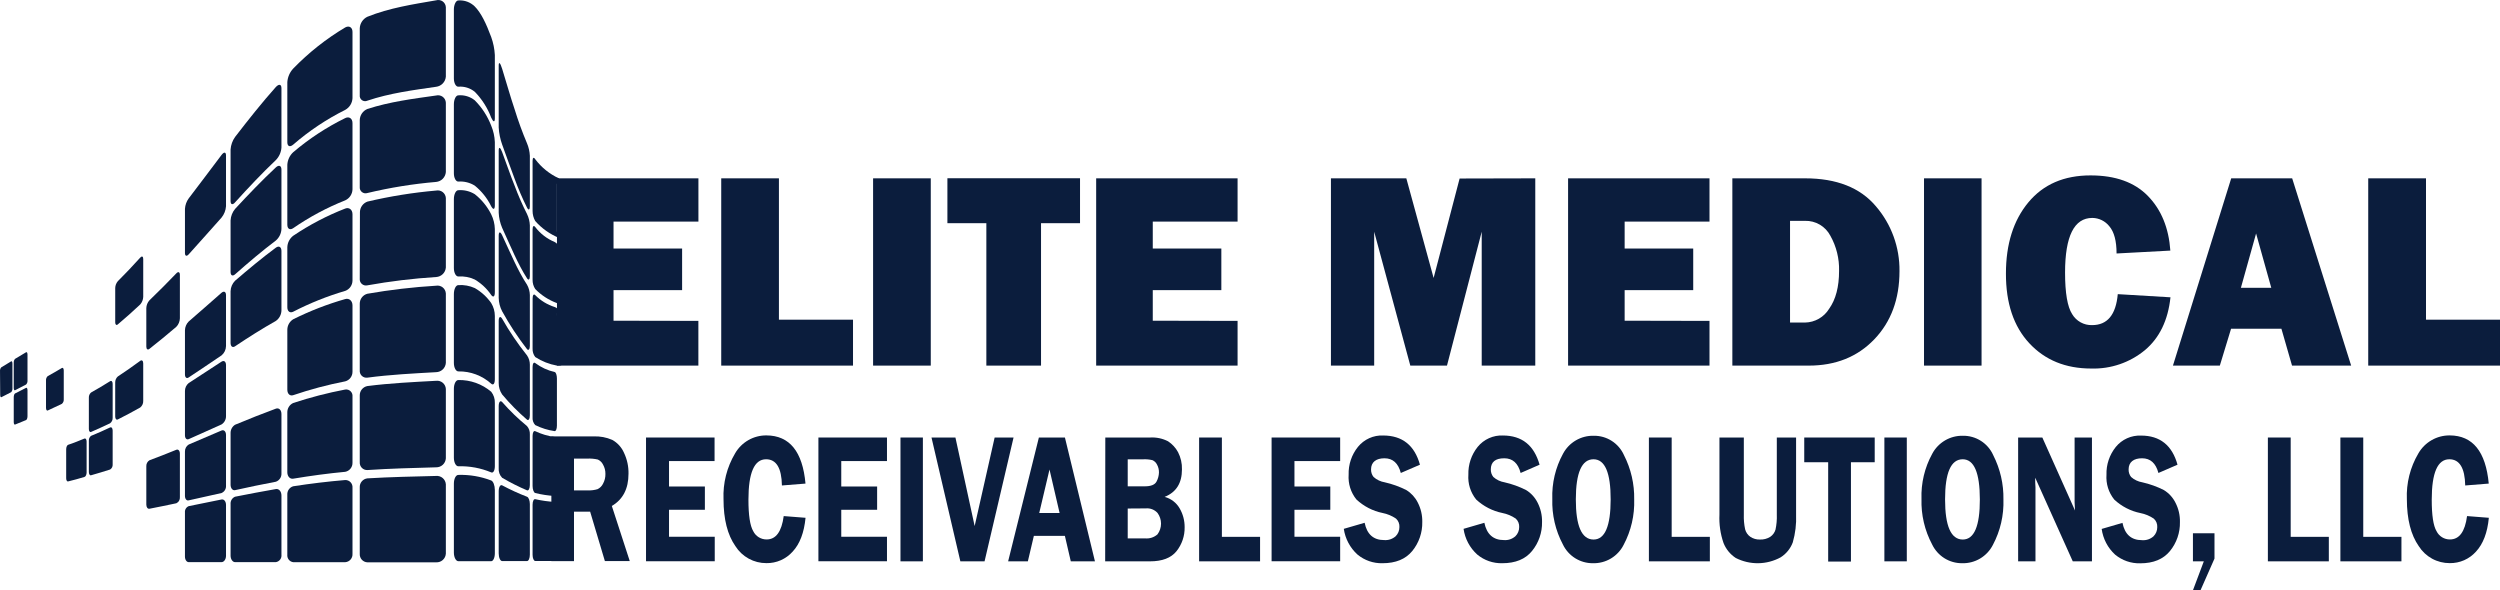 <svg width="288" height="68" viewBox="0 0 288 68" fill="none" xmlns="http://www.w3.org/2000/svg">
<path d="M21.306 64.122C21.306 64.474 21.497 64.759 21.74 64.759H25.52C25.799 64.759 26.036 64.433 26.036 64.029V58.168C26.036 57.764 25.809 57.485 25.52 57.541L21.74 58.308C21.6 58.365 21.483 58.466 21.404 58.596C21.326 58.725 21.292 58.877 21.306 59.028V64.122Z" fill="#0B1D3D"/>
<path d="M26.563 64.013C26.563 64.422 26.8 64.759 27.079 64.759H31.778C31.975 64.728 32.152 64.622 32.273 64.462C32.393 64.303 32.447 64.103 32.423 63.905V57.086C32.423 56.615 32.134 56.278 31.778 56.34C30.229 56.61 28.644 56.91 27.079 57.221C26.915 57.289 26.776 57.408 26.683 57.561C26.59 57.713 26.548 57.892 26.563 58.07V64.013Z" fill="#0B1D3D"/>
<path d="M33.099 63.899C33.078 64.103 33.136 64.308 33.262 64.47C33.389 64.631 33.573 64.737 33.776 64.764H39.776C40.011 64.747 40.231 64.637 40.386 64.459C40.542 64.281 40.621 64.048 40.607 63.811V56.185C40.617 56.071 40.602 55.956 40.564 55.848C40.526 55.739 40.466 55.64 40.388 55.557C40.31 55.473 40.215 55.407 40.109 55.363C40.004 55.319 39.89 55.297 39.776 55.3C37.772 55.469 35.772 55.709 33.776 56.019C33.57 56.08 33.392 56.209 33.269 56.385C33.146 56.561 33.086 56.773 33.099 56.988V63.899Z" fill="#0B1D3D"/>
<path d="M41.444 63.817C41.438 63.938 41.456 64.059 41.497 64.172C41.539 64.287 41.602 64.391 41.683 64.481C41.765 64.57 41.863 64.642 41.973 64.694C42.082 64.745 42.201 64.774 42.321 64.78H50.242C50.522 64.795 50.798 64.699 51.008 64.512C51.218 64.324 51.345 64.061 51.362 63.78V55.797C51.354 55.659 51.318 55.524 51.257 55.4C51.196 55.276 51.11 55.166 51.006 55.076C50.901 54.986 50.78 54.917 50.649 54.875C50.518 54.832 50.379 54.817 50.242 54.829C47.603 54.896 44.96 54.948 42.321 55.108C42.071 55.137 41.841 55.26 41.678 55.452C41.515 55.644 41.431 55.892 41.444 56.144V63.817Z" fill="#0B1D3D"/>
<path d="M21.306 57.122C21.306 57.474 21.497 57.712 21.74 57.64L25.52 56.796C25.683 56.727 25.821 56.609 25.913 56.457C26.006 56.306 26.049 56.129 26.036 55.952V50.112C26.036 49.708 25.804 49.48 25.52 49.594C24.26 50.138 23 50.681 21.74 51.21C21.602 51.295 21.489 51.416 21.413 51.56C21.337 51.704 21.3 51.865 21.306 52.028V57.122Z" fill="#0B1D3D"/>
<path d="M26.563 55.838C26.563 56.247 26.8 56.527 27.079 56.465C28.628 56.118 30.213 55.792 31.778 55.496C31.977 55.427 32.147 55.294 32.264 55.118C32.38 54.943 32.436 54.734 32.423 54.523V47.699C32.423 47.228 32.134 46.949 31.778 47.078C30.229 47.648 28.644 48.279 27.079 48.931C26.916 49.034 26.783 49.177 26.692 49.347C26.602 49.517 26.557 49.707 26.563 49.9V55.838Z" fill="#0B1D3D"/>
<path d="M33.099 54.399C33.099 54.875 33.399 55.206 33.776 55.144C35.769 54.813 37.772 54.539 39.776 54.352C40.013 54.305 40.227 54.175 40.379 53.986C40.531 53.797 40.612 53.56 40.607 53.317V45.68C40.619 45.569 40.606 45.456 40.568 45.351C40.53 45.246 40.468 45.15 40.388 45.072C40.308 44.995 40.211 44.936 40.105 44.901C39.999 44.867 39.886 44.857 39.776 44.872C37.744 45.259 35.74 45.778 33.776 46.426C33.569 46.521 33.395 46.674 33.275 46.868C33.155 47.061 33.094 47.285 33.099 47.513V54.399Z" fill="#0B1D3D"/>
<path d="M41.444 53.25C41.436 53.368 41.454 53.487 41.495 53.598C41.536 53.709 41.6 53.81 41.683 53.895C41.766 53.98 41.865 54.047 41.975 54.091C42.085 54.135 42.203 54.155 42.321 54.15C44.96 53.974 47.603 53.907 50.242 53.835C50.526 53.84 50.801 53.736 51.01 53.543C51.219 53.35 51.345 53.083 51.362 52.799V44.805C51.354 44.668 51.318 44.535 51.257 44.412C51.195 44.29 51.109 44.182 51.004 44.094C50.899 44.006 50.777 43.941 50.646 43.902C50.515 43.863 50.378 43.852 50.242 43.868C47.603 44.013 44.949 44.137 42.321 44.474C42.071 44.522 41.846 44.656 41.685 44.854C41.525 45.052 41.439 45.301 41.444 45.556V53.25Z" fill="#0B1D3D"/>
<path d="M21.307 50.143C21.307 50.495 21.498 50.692 21.74 50.588L25.52 48.895C25.681 48.793 25.814 48.651 25.904 48.482C25.995 48.313 26.04 48.124 26.036 47.932V42.061C26.036 41.657 25.809 41.481 25.52 41.663C24.26 42.486 23 43.314 21.74 44.127C21.605 44.237 21.495 44.376 21.42 44.533C21.345 44.691 21.306 44.864 21.307 45.038V50.143Z" fill="#0B1D3D"/>
<path d="M33.1 44.893C33.1 45.37 33.399 45.649 33.776 45.525C35.738 44.858 37.742 44.326 39.776 43.93C40.017 43.864 40.23 43.719 40.38 43.519C40.531 43.318 40.61 43.073 40.607 42.822V35.181C40.607 34.663 40.23 34.321 39.776 34.451C37.709 35.041 35.7 35.821 33.776 36.78C33.572 36.907 33.403 37.084 33.284 37.294C33.166 37.504 33.103 37.74 33.1 37.982V44.893Z" fill="#0B1D3D"/>
<path d="M41.444 42.672C41.434 42.788 41.45 42.905 41.492 43.014C41.533 43.122 41.599 43.22 41.683 43.3C41.767 43.38 41.868 43.44 41.979 43.476C42.089 43.511 42.206 43.522 42.321 43.506C44.95 43.154 47.603 43.024 50.242 42.874C50.527 42.867 50.8 42.754 51.007 42.557C51.214 42.36 51.341 42.093 51.362 41.808V33.814C51.356 33.678 51.32 33.545 51.258 33.424C51.197 33.303 51.11 33.196 51.004 33.111C50.898 33.026 50.776 32.964 50.644 32.93C50.513 32.896 50.376 32.89 50.242 32.913C47.587 33.075 44.942 33.384 42.321 33.84C42.069 33.906 41.846 34.054 41.688 34.261C41.529 34.468 41.443 34.723 41.444 34.984V42.672Z" fill="#0B1D3D"/>
<path d="M21.307 43.133C21.307 43.485 21.498 43.651 21.74 43.48C23.005 42.646 24.26 41.792 25.52 40.943C25.679 40.812 25.807 40.647 25.896 40.461C25.985 40.275 26.033 40.072 26.036 39.866V34.01C26.036 33.601 25.804 33.493 25.52 33.726C24.255 34.834 23.005 35.947 21.74 37.034C21.472 37.303 21.317 37.664 21.307 38.044V43.133Z" fill="#0B1D3D"/>
<path d="M26.562 39.504C26.562 39.913 26.8 40.089 27.079 39.892C28.628 38.856 30.177 37.873 31.777 36.972C31.974 36.835 32.134 36.653 32.246 36.441C32.359 36.23 32.419 35.995 32.423 35.755V28.916C32.423 28.445 32.134 28.274 31.777 28.533C30.187 29.713 28.633 31.002 27.079 32.343C26.762 32.664 26.578 33.093 26.562 33.544V39.504Z" fill="#0B1D3D"/>
<path d="M33.1 35.393C33.1 35.869 33.399 36.097 33.776 35.91C35.695 34.92 37.704 34.116 39.776 33.508C40.018 33.418 40.227 33.257 40.375 33.045C40.524 32.833 40.605 32.581 40.607 32.323V24.681C40.607 24.163 40.23 23.852 39.776 24.023C37.666 24.843 35.654 25.895 33.776 27.161C33.573 27.317 33.407 27.517 33.29 27.745C33.173 27.973 33.108 28.224 33.1 28.481V35.393Z" fill="#0B1D3D"/>
<path d="M41.444 32.1C41.432 32.214 41.449 32.329 41.49 32.435C41.532 32.541 41.599 32.636 41.685 32.712C41.771 32.787 41.873 32.841 41.984 32.869C42.095 32.897 42.21 32.897 42.321 32.871C44.941 32.4 47.586 32.08 50.242 31.913C50.53 31.898 50.802 31.778 51.008 31.576C51.215 31.374 51.34 31.104 51.362 30.816V22.817C51.355 22.683 51.319 22.551 51.256 22.433C51.193 22.314 51.106 22.21 50.999 22.128C50.893 22.046 50.77 21.987 50.64 21.957C50.509 21.927 50.373 21.925 50.242 21.952C47.582 22.185 44.942 22.609 42.342 23.221C42.089 23.308 41.87 23.471 41.713 23.688C41.556 23.904 41.469 24.164 41.464 24.432L41.444 32.1Z" fill="#0B1D3D"/>
<path d="M26.562 31.334C26.562 31.743 26.8 31.851 27.079 31.603C28.628 30.236 30.177 28.916 31.777 27.709C31.97 27.543 32.127 27.338 32.238 27.109C32.349 26.879 32.412 26.629 32.423 26.374V19.55C32.423 19.079 32.134 18.96 31.777 19.286C30.182 20.777 28.633 22.392 27.079 24.07C26.77 24.443 26.589 24.906 26.562 25.39V31.334Z" fill="#0B1D3D"/>
<path d="M33.1 25.887C33.1 26.363 33.399 26.54 33.776 26.286C35.649 24.992 37.661 23.915 39.776 23.076C40.017 22.964 40.223 22.788 40.37 22.565C40.517 22.343 40.599 22.084 40.607 21.818V14.176C40.607 13.658 40.23 13.384 39.776 13.601C37.621 14.658 35.605 15.98 33.776 17.536C33.374 17.91 33.132 18.426 33.1 18.975V25.887Z" fill="#0B1D3D"/>
<path d="M41.444 21.528C41.432 21.64 41.448 21.753 41.491 21.856C41.534 21.96 41.603 22.051 41.69 22.122C41.777 22.192 41.881 22.24 41.991 22.26C42.101 22.28 42.215 22.272 42.321 22.237C44.926 21.613 47.574 21.186 50.242 20.958C50.533 20.931 50.804 20.802 51.009 20.594C51.214 20.385 51.339 20.111 51.362 19.819V11.831C51.356 11.697 51.32 11.567 51.257 11.449C51.194 11.331 51.105 11.229 50.998 11.15C50.891 11.07 50.767 11.016 50.637 10.991C50.506 10.965 50.371 10.969 50.242 11.002C47.603 11.375 44.893 11.717 42.321 12.555C42.068 12.66 41.85 12.836 41.695 13.062C41.539 13.288 41.452 13.554 41.444 13.829V21.528Z" fill="#0B1D3D"/>
<path d="M21.307 29.144C21.307 29.496 21.498 29.568 21.74 29.299C23.005 27.901 24.255 26.483 25.52 25.069C25.823 24.697 26.003 24.239 26.036 23.759V17.904C26.036 17.5 25.804 17.474 25.52 17.852C24.255 19.524 23.005 21.201 21.74 22.853C21.485 23.204 21.335 23.621 21.307 24.054V29.144Z" fill="#0B1D3D"/>
<path d="M26.562 23.164C26.562 23.573 26.8 23.64 27.079 23.314C28.628 21.605 30.177 19.959 31.777 18.442C32.16 18.051 32.389 17.534 32.423 16.987V10.163C32.423 9.692 32.134 9.646 31.777 10.024C30.177 11.82 28.633 13.762 27.079 15.781C26.778 16.204 26.599 16.702 26.562 17.22V23.164Z" fill="#0B1D3D"/>
<path d="M33.1 16.381C33.1 16.863 33.399 16.982 33.776 16.661C35.601 15.079 37.617 13.732 39.776 12.654C40.017 12.52 40.22 12.326 40.365 12.092C40.511 11.857 40.594 11.589 40.607 11.313V3.676C40.607 3.158 40.225 2.915 39.776 3.158C37.576 4.467 35.559 6.062 33.776 7.901C33.381 8.326 33.142 8.874 33.1 9.454V16.381Z" fill="#0B1D3D"/>
<path d="M41.444 10.956C41.429 11.066 41.445 11.178 41.489 11.28C41.533 11.383 41.603 11.471 41.693 11.537C41.783 11.603 41.888 11.643 41.999 11.653C42.109 11.664 42.221 11.645 42.321 11.598C44.903 10.728 47.603 10.381 50.242 9.998C50.535 9.962 50.806 9.826 51.01 9.612C51.214 9.399 51.339 9.122 51.362 8.828V0.834C51.356 0.701 51.32 0.572 51.256 0.455C51.193 0.339 51.104 0.238 50.996 0.161C50.888 0.085 50.764 0.033 50.633 0.012C50.503 -0.01 50.369 -0.002 50.242 0.036C47.603 0.492 44.872 0.906 42.321 1.931C42.068 2.053 41.852 2.242 41.698 2.477C41.543 2.712 41.455 2.985 41.444 3.267V10.956Z" fill="#0B1D3D"/>
<path d="M16.856 58.127C16.856 58.432 17.016 58.644 17.212 58.608C18.245 58.411 19.277 58.194 20.31 57.977C20.444 57.915 20.556 57.813 20.63 57.685C20.704 57.557 20.736 57.409 20.723 57.262V52.271C20.723 51.924 20.537 51.722 20.31 51.815C19.277 52.235 18.245 52.644 17.212 53.027C17.096 53.099 17.002 53.201 16.94 53.322C16.877 53.443 16.848 53.579 16.856 53.715V58.127Z" fill="#0B1D3D"/>
<path d="M7.624 55.098C7.624 55.326 7.722 55.492 7.846 55.46C8.475 55.305 9.1 55.139 9.73 54.943C9.87 54.906 9.978 54.673 9.978 54.425V50.868C9.978 50.625 9.87 50.469 9.73 50.521C9.105 50.775 8.475 51.039 7.846 51.241C7.722 51.287 7.624 51.51 7.624 51.759V55.098Z" fill="#0B1D3D"/>
<path d="M10.236 54.373C10.236 54.622 10.35 54.793 10.489 54.751C11.222 54.544 11.956 54.321 12.684 54.088C12.782 54.028 12.861 53.941 12.913 53.838C12.965 53.734 12.987 53.619 12.978 53.503V49.594C12.978 49.325 12.844 49.17 12.684 49.242C11.957 49.588 11.226 49.91 10.489 50.211C10.404 50.275 10.336 50.36 10.292 50.458C10.247 50.556 10.228 50.663 10.236 50.77V54.373Z" fill="#0B1D3D"/>
<path d="M10.236 49.418C10.236 49.667 10.35 49.817 10.489 49.76C11.223 49.444 11.956 49.108 12.684 48.761C12.78 48.687 12.857 48.591 12.908 48.481C12.96 48.371 12.983 48.25 12.978 48.129V44.22C12.978 43.951 12.844 43.816 12.684 43.915C11.956 44.37 11.228 44.805 10.489 45.219C10.405 45.292 10.338 45.383 10.294 45.485C10.251 45.587 10.231 45.698 10.236 45.81V49.418Z" fill="#0B1D3D"/>
<path d="M13.272 47.979C13.272 48.254 13.406 48.404 13.572 48.321C14.439 47.886 15.3 47.427 16.153 46.944C16.264 46.854 16.353 46.741 16.413 46.611C16.473 46.482 16.503 46.341 16.499 46.198V41.859C16.499 41.559 16.339 41.43 16.153 41.569C15.296 42.201 14.439 42.802 13.572 43.371C13.475 43.457 13.398 43.564 13.346 43.682C13.295 43.801 13.269 43.93 13.272 44.06V47.979Z" fill="#0B1D3D"/>
<path d="M16.855 39.923C16.855 40.228 17.015 40.347 17.212 40.192C18.244 39.381 19.277 38.534 20.31 37.65C20.566 37.386 20.713 37.035 20.723 36.666V31.675C20.723 31.328 20.537 31.251 20.31 31.494C19.277 32.571 18.244 33.606 17.212 34.6C16.992 34.846 16.866 35.161 16.855 35.491V39.923Z" fill="#0B1D3D"/>
<path d="M13.273 37.133C13.273 37.402 13.407 37.51 13.572 37.371C14.444 36.641 15.302 35.874 16.154 35.072C16.366 34.829 16.489 34.52 16.5 34.197V29.832C16.5 29.532 16.345 29.465 16.154 29.677C15.3 30.626 14.439 31.532 13.572 32.395C13.385 32.617 13.279 32.897 13.273 33.187V37.133Z" fill="#0B1D3D"/>
<path d="M1.583 48.616C1.583 48.813 1.65 48.947 1.732 48.911L3.002 48.393C3.095 48.357 3.168 48.155 3.168 47.953V44.966C3.168 44.759 3.095 44.629 3.002 44.681L1.732 45.328C1.65 45.37 1.583 45.566 1.583 45.763V48.616Z" fill="#0B1D3D"/>
<path d="M5.3 46.985C5.3 47.203 5.388 47.337 5.496 47.291C6.013 47.042 6.586 46.773 7.128 46.524C7.202 46.461 7.26 46.381 7.298 46.291C7.336 46.201 7.352 46.104 7.345 46.007V42.678C7.345 42.45 7.247 42.32 7.128 42.393C6.611 42.714 6.038 43.024 5.496 43.33C5.426 43.395 5.372 43.476 5.338 43.566C5.304 43.656 5.291 43.752 5.3 43.848V46.985Z" fill="#0B1D3D"/>
<path d="M0.023 45.483C0.023 45.675 0.08 45.799 0.157 45.758L1.288 45.178C1.341 45.119 1.381 45.05 1.405 44.976C1.43 44.901 1.44 44.822 1.433 44.743V41.89C1.433 41.694 1.365 41.575 1.288 41.626L0.137 42.325C0.087 42.384 0.05 42.451 0.027 42.524C0.004 42.597 -0.005 42.674 0.002 42.75L0.023 45.483Z" fill="#0B1D3D"/>
<path d="M1.582 44.676C1.582 44.873 1.65 45.002 1.732 44.956L3.002 44.298C3.061 44.237 3.106 44.165 3.135 44.086C3.163 44.006 3.174 43.921 3.168 43.837V40.85C3.168 40.643 3.095 40.524 3.002 40.581L1.732 41.342C1.678 41.403 1.638 41.474 1.612 41.552C1.586 41.629 1.576 41.711 1.582 41.792V44.676Z" fill="#0B1D3D"/>
<path d="M52.287 63.656C52.287 64.205 52.524 64.65 52.803 64.65H56.588C56.82 64.65 57.006 64.241 57.006 63.739V56.439C57.006 55.921 56.82 55.445 56.588 55.352C55.381 54.889 54.094 54.671 52.803 54.709C52.509 54.709 52.287 55.165 52.287 55.714V63.656Z" fill="#0B1D3D"/>
<path d="M57.45 63.744C57.45 64.236 57.631 64.635 57.848 64.635H60.714C60.894 64.635 61.039 64.309 61.039 63.905V58.065C61.039 57.661 60.894 57.288 60.714 57.226C59.732 56.847 58.775 56.407 57.848 55.911C57.631 55.802 57.45 56.118 57.45 56.61V63.744Z" fill="#0B1D3D"/>
<path d="M61.353 63.91C61.353 64.303 61.493 64.624 61.658 64.624H63.904C64.044 64.624 64.157 64.319 64.157 63.946V58.515C64.157 58.142 64.044 57.832 63.904 57.821C63.148 57.778 62.397 57.672 61.658 57.505C61.488 57.464 61.353 57.749 61.353 58.148V63.91Z" fill="#0B1D3D"/>
<path d="M52.287 52.732C52.287 53.281 52.524 53.721 52.803 53.715C54.1 53.677 55.391 53.917 56.588 54.42C56.82 54.523 57.006 54.207 57.006 53.705V46.421C57.025 45.955 56.876 45.497 56.588 45.131C55.532 44.234 54.187 43.753 52.803 43.78C52.509 43.78 52.287 44.241 52.287 44.79V52.732Z" fill="#0B1D3D"/>
<path d="M57.45 53.933C57.433 54.136 57.46 54.339 57.529 54.53C57.597 54.721 57.706 54.896 57.848 55.041C58.771 55.584 59.728 56.066 60.713 56.486C60.894 56.553 61.039 56.278 61.039 55.875V50.04C61.058 49.692 60.941 49.35 60.713 49.087C59.684 48.242 58.726 47.314 57.848 46.312C57.631 46.089 57.45 46.312 57.45 46.799V53.933Z" fill="#0B1D3D"/>
<path d="M61.353 55.988C61.353 56.382 61.488 56.749 61.658 56.796C62.395 56.979 63.147 57.093 63.904 57.138C64.044 57.138 64.157 56.858 64.157 56.48V51.059C64.157 50.681 64.044 50.361 63.904 50.34C63.126 50.235 62.368 50.01 61.658 49.672C61.488 49.589 61.353 49.827 61.353 50.226V55.988Z" fill="#0B1D3D"/>
<path d="M52.287 41.807C52.287 42.356 52.524 42.791 52.803 42.786C54.198 42.76 55.551 43.267 56.588 44.205C56.825 44.417 57.006 44.205 57.006 43.687V36.397C57.005 35.874 56.86 35.362 56.588 34.916C56.093 34.207 55.447 33.617 54.698 33.187C54.104 32.919 53.453 32.801 52.803 32.845C52.509 32.845 52.287 33.317 52.287 33.881V41.807Z" fill="#0B1D3D"/>
<path d="M57.45 44.122C57.444 44.592 57.583 45.053 57.848 45.442C58.722 46.487 59.681 47.458 60.713 48.346C60.894 48.481 61.039 48.253 61.039 47.829V42.014C61.043 41.632 60.929 41.258 60.713 40.943C59.649 39.612 58.691 38.2 57.848 36.718C57.631 36.371 57.45 36.495 57.45 36.987V44.122Z" fill="#0B1D3D"/>
<path d="M61.353 48.072C61.339 48.235 61.358 48.398 61.41 48.553C61.463 48.707 61.547 48.849 61.658 48.968C62.365 49.319 63.123 49.555 63.904 49.667C64.044 49.667 64.157 49.403 64.157 49.03V43.599C64.157 43.226 64.044 42.895 63.904 42.859C63.092 42.675 62.326 42.322 61.658 41.823C61.488 41.689 61.353 41.885 61.353 42.284V48.072Z" fill="#0B1D3D"/>
<path d="M52.287 30.883C52.287 31.432 52.524 31.862 52.803 31.851C53.454 31.805 54.106 31.927 54.698 32.203C55.451 32.651 56.096 33.259 56.588 33.984C56.825 34.305 57.006 34.171 57.006 33.669V26.379C56.99 25.794 56.847 25.22 56.588 24.696C56.135 23.792 55.49 22.998 54.698 22.372C54.13 22.022 53.467 21.861 52.803 21.911C52.509 21.911 52.287 22.392 52.287 22.946V30.883Z" fill="#0B1D3D"/>
<path d="M57.45 34.311C57.46 34.853 57.596 35.385 57.848 35.864C58.688 37.39 59.647 38.847 60.714 40.223C60.889 40.425 61.039 40.223 61.039 39.851V33.99C61.03 33.572 60.919 33.163 60.714 32.799C59.65 31.194 58.819 29.175 57.848 27.104C57.631 26.643 57.45 26.669 57.45 27.161V34.311Z" fill="#0B1D3D"/>
<path d="M61.353 40.146C61.335 40.499 61.443 40.848 61.658 41.129C62.419 41.623 63.27 41.959 64.162 42.118C65.154 42.118 64.415 41.978 64.415 41.6C64.415 39.794 64.162 37.94 64.162 36.133C64.162 35.76 64.452 35.574 63.909 35.372C63.061 35.107 62.29 34.638 61.663 34.005C61.493 33.824 61.359 33.979 61.359 34.378L61.353 40.146Z" fill="#0B1D3D"/>
<path d="M52.287 19.959C52.287 20.508 52.524 20.932 52.803 20.917C53.468 20.868 54.132 21.033 54.698 21.388C55.493 22.035 56.138 22.848 56.588 23.77C56.825 24.194 57.006 24.153 57.006 23.645V16.361C56.979 15.714 56.837 15.078 56.588 14.481C56.167 13.387 55.524 12.392 54.698 11.561C54.164 11.132 53.485 10.924 52.803 10.982C52.509 10.982 52.287 11.468 52.287 12.017V19.959Z" fill="#0B1D3D"/>
<path d="M57.45 24.499C57.477 25.102 57.611 25.695 57.848 26.249C58.819 28.362 59.65 30.417 60.714 32.064C60.889 32.333 61.039 32.209 61.039 31.805V25.97C61.023 25.515 60.912 25.069 60.714 24.66C60.176 23.599 59.698 22.508 59.283 21.393C58.767 20.125 58.333 18.804 57.848 17.526C57.631 16.94 57.45 16.873 57.45 17.365V24.499Z" fill="#0B1D3D"/>
<path d="M61.353 32.224C61.345 32.604 61.451 32.977 61.658 33.296C62.357 34.011 63.205 34.563 64.142 34.911C64.286 34.963 64.658 34.533 64.658 34.16C64.658 32.348 64.446 30.474 64.446 28.667C64.426 28.502 64.366 28.344 64.271 28.207C64.177 28.07 64.051 27.958 63.904 27.88C63.017 27.514 62.243 26.919 61.658 26.156C61.488 25.928 61.353 26.047 61.353 26.441V32.224Z" fill="#0B1D3D"/>
<path d="M52.287 9.034C52.287 9.583 52.524 10.002 52.803 9.987C53.487 9.931 54.166 10.143 54.698 10.577C55.527 11.427 56.171 12.441 56.588 13.554C56.825 14.072 57.006 14.129 57.006 13.627V6.342C56.969 5.635 56.828 4.937 56.588 4.271C56.009 2.718 55.441 1.511 54.698 0.75C54.45 0.505 54.153 0.315 53.826 0.194C53.499 0.074 53.15 0.025 52.803 0.051C52.509 0.051 52.287 0.569 52.287 1.087V9.034Z" fill="#0B1D3D"/>
<path d="M57.45 14.688C57.488 15.358 57.622 16.019 57.848 16.651C58.333 17.971 58.793 19.302 59.283 20.591C59.697 21.727 60.174 22.838 60.714 23.92C60.889 24.256 61.039 24.184 61.039 23.78V17.945C61.015 17.453 60.905 16.97 60.714 16.516C60.171 15.231 59.693 13.92 59.283 12.586C58.767 11.059 58.333 9.48 57.848 7.927C57.631 7.223 57.45 7.062 57.45 7.554V14.688Z" fill="#0B1D3D"/>
<path d="M61.353 24.303C61.353 24.709 61.458 25.109 61.658 25.462C62.415 26.318 63.358 26.986 64.415 27.414C64.555 27.477 64.157 27.021 64.157 26.648V21.222C64.157 20.844 64.524 20.616 64.384 20.544C63.308 20.047 62.372 19.291 61.658 18.343C61.483 18.069 61.353 18.147 61.353 18.54V24.303Z" fill="#0B1D3D"/>
<path d="M80.453 36.967V42.118H64.163V20.544H80.458V25.525H70.679V28.631H78.579V33.42H70.679V36.946L80.453 36.967Z" fill="#0B1D3D"/>
<path d="M98.267 36.827V42.118H83.086V20.544H89.732V36.827H98.267Z" fill="#0B1D3D"/>
<path d="M107.225 20.544V42.118H100.58V20.544H107.225Z" fill="#0B1D3D"/>
<path d="M119.927 25.711V42.118H113.628V25.711H109.141V20.534H124.419V25.711H119.927Z" fill="#0B1D3D"/>
<path d="M142.569 36.967V42.118H126.278V20.544H142.569V25.525H132.799V28.631H140.699V33.42H132.799V36.946L142.569 36.967Z" fill="#0B1D3D"/>
<path d="M176.864 20.544V42.118H170.693V26.695L166.692 42.118H162.468L158.306 26.695V42.118H153.324V20.544H162.009L165.153 32.022L168.148 20.565L176.864 20.544Z" fill="#0B1D3D"/>
<path d="M196.934 36.967V42.118H180.643V20.544H196.934V25.525H187.159V28.631H195.059V33.42H187.159V36.946L196.934 36.967Z" fill="#0B1D3D"/>
<path d="M199.567 42.118V20.544H207.942C211.577 20.544 214.3 21.619 216.11 23.77C217.89 25.842 218.854 28.495 218.821 31.23C218.821 34.454 217.852 37.075 215.914 39.095C213.976 41.114 211.456 42.122 208.355 42.118H199.567ZM206.212 37.158H207.942C208.502 37.148 209.051 36.995 209.538 36.716C210.024 36.436 210.433 36.038 210.725 35.558C211.479 34.497 211.861 33.047 211.861 31.215C211.899 29.793 211.551 28.388 210.854 27.15C210.576 26.622 210.156 26.181 209.641 25.879C209.127 25.577 208.538 25.426 207.942 25.442H206.212V37.158Z" fill="#0B1D3D"/>
<path d="M228.275 20.544V42.118H221.646V20.544H228.275Z" fill="#0B1D3D"/>
<path d="M243.967 33.886L250.039 34.249C249.757 36.892 248.777 38.92 247.101 40.332C245.361 41.77 243.159 42.524 240.905 42.455C237.962 42.455 235.587 41.485 233.78 39.545C231.972 37.605 231.074 34.925 231.084 31.505C231.084 28.119 231.945 25.388 233.666 23.314C235.387 21.24 237.776 20.204 240.833 20.207C243.7 20.207 245.903 20.998 247.442 22.579C248.981 24.16 249.841 26.256 250.024 28.869L243.828 29.201C243.828 27.756 243.549 26.715 242.996 26.068C242.762 25.771 242.464 25.53 242.124 25.363C241.785 25.196 241.412 25.108 241.034 25.105C238.945 25.105 237.898 27.202 237.895 31.396C237.895 33.746 238.168 35.346 238.711 36.185C238.945 36.582 239.282 36.909 239.685 37.132C240.088 37.355 240.543 37.466 241.003 37.453C242.766 37.457 243.754 36.268 243.967 33.886Z" fill="#0B1D3D"/>
<path d="M264.042 42.118L262.818 37.867H257.02L255.724 42.118H250.323L257.035 20.544H264.058L270.853 42.118H264.042ZM258.151 33.156H261.651L259.901 26.897L258.151 33.156Z" fill="#0B1D3D"/>
<path d="M288 36.827V42.118H272.82V20.544H279.475V36.827H288Z" fill="#0B1D3D"/>
<path d="M66.125 58.945V64.64H63.517V50.273H68.376C69.117 50.241 69.855 50.38 70.534 50.676C71.136 51.011 71.612 51.535 71.887 52.168C72.244 52.919 72.421 53.743 72.403 54.575C72.403 56.301 71.763 57.538 70.483 58.287L72.548 64.635H69.682L67.983 58.94L66.125 58.945ZM66.125 52.83V56.491H67.715C68.095 56.51 68.476 56.462 68.841 56.351C69.116 56.218 69.338 55.996 69.471 55.719C69.659 55.376 69.754 54.988 69.744 54.596C69.751 54.22 69.657 53.85 69.471 53.524C69.345 53.265 69.133 53.058 68.871 52.939C68.474 52.847 68.066 52.811 67.658 52.83H66.125Z" fill="#0B1D3D"/>
<path d="M82.317 53.115H77.071V56.045H81.202V58.727H77.071V61.834H82.338V64.656H74.422V50.402H82.317V53.115Z" fill="#0B1D3D"/>
<path d="M92.793 55.709L90.077 55.926C90.041 53.917 89.432 52.908 88.25 52.908C86.897 52.908 86.22 54.461 86.22 57.568C86.22 59.359 86.404 60.567 86.773 61.192C86.915 61.481 87.136 61.724 87.41 61.892C87.684 62.061 88 62.148 88.322 62.144C89.389 62.144 90.043 61.247 90.284 59.452L92.799 59.649C92.633 61.357 92.143 62.652 91.317 63.542C90.937 63.968 90.47 64.308 89.948 64.538C89.426 64.767 88.861 64.882 88.291 64.873C87.58 64.877 86.88 64.7 86.256 64.359C85.632 64.017 85.104 63.523 84.723 62.921C83.807 61.616 83.35 59.815 83.35 57.516C83.271 55.661 83.734 53.824 84.682 52.23C85.047 51.594 85.575 51.068 86.21 50.704C86.845 50.34 87.565 50.152 88.296 50.159C90.96 50.172 92.46 52.023 92.793 55.709Z" fill="#0B1D3D"/>
<path d="M102.18 53.115H96.914V56.045H101.045V58.727H96.914V61.834H102.18V64.656H94.281V50.402H102.18V53.115Z" fill="#0B1D3D"/>
<path d="M106.316 50.402V64.666H103.735V50.402H106.316Z" fill="#0B1D3D"/>
<path d="M116.762 50.402L113.421 64.666H110.633L107.308 50.402H110.065L112.28 60.602L114.583 50.402H116.762Z" fill="#0B1D3D"/>
<path d="M122.679 50.402L126.138 64.666H123.355L122.674 61.73H119.101L118.409 64.666H116.137L119.679 50.402H122.679ZM119.72 59.095H122.065L120.903 54.088L119.72 59.095Z" fill="#0B1D3D"/>
<path d="M127.331 50.402H132.495C133.209 50.359 133.923 50.51 134.56 50.837C135.042 51.152 135.437 51.583 135.711 52.09C136.027 52.704 136.182 53.388 136.161 54.078C136.161 55.657 135.5 56.708 134.167 57.242C134.529 57.337 134.868 57.503 135.165 57.731C135.461 57.958 135.71 58.242 135.897 58.567C136.278 59.224 136.476 59.971 136.47 60.731C136.49 61.736 136.158 62.717 135.531 63.501C134.904 64.278 133.887 64.666 132.479 64.666H127.316L127.331 50.402ZM129.913 52.918V56.025H131.875C132.593 56.025 133.047 55.838 133.233 55.476C133.405 55.157 133.5 54.803 133.512 54.441C133.52 54.113 133.44 53.789 133.279 53.503C133.169 53.285 132.987 53.111 132.763 53.011C132.408 52.926 132.043 52.893 131.679 52.913L129.913 52.918ZM129.913 58.582V62.02H131.901C132.16 62.047 132.421 62.02 132.669 61.941C132.917 61.861 133.146 61.731 133.341 61.559C133.607 61.202 133.751 60.768 133.751 60.322C133.751 59.876 133.607 59.442 133.341 59.085C133.172 58.901 132.963 58.758 132.73 58.668C132.498 58.578 132.247 58.544 131.999 58.567L129.913 58.582Z" fill="#0B1D3D"/>
<path d="M140.761 61.844H145.16V64.666H138.138V50.402H140.761V61.844Z" fill="#0B1D3D"/>
<path d="M154.387 53.115H149.121V56.045H153.251V58.727H149.121V61.834H154.387V64.656H146.487V50.402H154.387V53.115Z" fill="#0B1D3D"/>
<path d="M163.578 53.534L161.373 54.487C161.079 53.358 160.449 52.794 159.494 52.794C158.539 52.794 157.945 53.224 157.945 54.078C157.937 54.393 158.039 54.701 158.234 54.948C158.601 55.273 159.052 55.486 159.535 55.564C160.393 55.758 161.224 56.057 162.009 56.454C162.576 56.802 163.034 57.302 163.33 57.899C163.685 58.588 163.862 59.355 163.847 60.13C163.872 61.347 163.464 62.533 162.695 63.475C161.924 64.414 160.785 64.883 159.277 64.883C158.223 64.913 157.194 64.558 156.381 63.884C155.527 63.111 154.97 62.064 154.806 60.922L157.207 60.224C157.475 61.552 158.224 62.217 159.453 62.217C159.692 62.236 159.933 62.207 160.161 62.132C160.389 62.056 160.599 61.935 160.78 61.777C160.919 61.638 161.029 61.472 161.104 61.29C161.178 61.108 161.215 60.912 161.213 60.715C161.225 60.534 161.195 60.352 161.127 60.184C161.059 60.016 160.955 59.865 160.821 59.742C160.353 59.424 159.827 59.204 159.272 59.095C158.145 58.866 157.103 58.328 156.262 57.542C155.612 56.738 155.29 55.716 155.363 54.684C155.327 53.521 155.708 52.384 156.437 51.479C156.787 51.049 157.231 50.706 157.736 50.479C158.241 50.251 158.791 50.145 159.344 50.169C161.547 50.176 162.959 51.298 163.578 53.534Z" fill="#0B1D3D"/>
<path d="M177.359 53.534L175.175 54.487C174.882 53.358 174.254 52.794 173.29 52.794C172.258 52.794 171.741 53.224 171.741 54.078C171.733 54.393 171.836 54.701 172.031 54.948C172.396 55.272 172.845 55.485 173.327 55.564C174.184 55.758 175.015 56.057 175.8 56.454C176.369 56.801 176.828 57.302 177.127 57.899C177.481 58.588 177.659 59.355 177.643 60.13C177.667 61.348 177.257 62.534 176.487 63.475C175.722 64.414 174.583 64.883 173.068 64.883C172.016 64.912 170.988 64.557 170.177 63.884C169.322 63.113 168.764 62.064 168.602 60.922L170.998 60.224C171.273 61.552 172.024 62.217 173.249 62.217C173.488 62.236 173.728 62.207 173.955 62.132C174.182 62.056 174.391 61.935 174.571 61.777C174.712 61.639 174.823 61.474 174.899 61.291C174.974 61.109 175.012 60.913 175.01 60.715C175.02 60.534 174.99 60.352 174.921 60.184C174.852 60.015 174.747 59.864 174.612 59.742C174.145 59.422 173.618 59.202 173.063 59.095C171.936 58.864 170.895 58.327 170.053 57.542C169.403 56.738 169.082 55.716 169.155 54.684C169.12 53.521 169.501 52.385 170.229 51.479C170.579 51.049 171.025 50.706 171.53 50.479C172.036 50.251 172.587 50.145 173.141 50.169C175.34 50.179 176.724 51.298 177.359 53.534Z" fill="#0B1D3D"/>
<path d="M183.504 64.883C182.782 64.889 182.073 64.689 181.46 64.306C180.847 63.923 180.356 63.372 180.044 62.719C179.189 61.111 178.769 59.306 178.826 57.485C178.762 55.667 179.188 53.866 180.06 52.271C180.4 51.632 180.91 51.1 181.533 50.735C182.157 50.369 182.869 50.184 183.591 50.2C184.327 50.188 185.051 50.393 185.671 50.79C186.292 51.187 186.782 51.758 187.082 52.432C187.888 54.01 188.292 55.764 188.259 57.537C188.318 59.35 187.901 61.148 187.051 62.75C186.723 63.407 186.215 63.956 185.587 64.334C184.958 64.712 184.236 64.902 183.504 64.883ZM183.576 52.908C182.22 52.908 181.54 54.447 181.536 57.526C181.533 60.605 182.213 62.148 183.576 62.155C184.887 62.155 185.545 60.615 185.548 57.537C185.552 54.458 184.894 52.915 183.576 52.908Z" fill="#0B1D3D"/>
<path d="M192.576 61.844H196.975V64.666H189.953V50.402H192.576V61.844Z" fill="#0B1D3D"/>
<path d="M206.909 50.402V59.281C206.955 60.363 206.826 61.446 206.527 62.486C206.261 63.2 205.767 63.806 205.123 64.21C204.332 64.64 203.449 64.871 202.549 64.883C201.65 64.894 200.761 64.687 199.959 64.278C199.323 63.863 198.83 63.26 198.55 62.553C198.187 61.503 198.027 60.392 198.08 59.281V50.402H200.889V59.281C200.87 59.85 200.92 60.418 201.038 60.974C201.129 61.325 201.341 61.632 201.637 61.839C201.964 62.058 202.35 62.168 202.742 62.155C203.16 62.174 203.575 62.066 203.93 61.844C204.224 61.647 204.44 61.352 204.539 61.011C204.66 60.443 204.711 59.862 204.689 59.281V50.402H206.909Z" fill="#0B1D3D"/>
<path d="M215.966 50.402V53.25H213.229V64.692H210.606V53.25H207.849V50.402H215.966Z" fill="#0B1D3D"/>
<path d="M219.663 50.402V64.666H217.081V50.402H219.663Z" fill="#0B1D3D"/>
<path d="M226.034 64.883C225.313 64.888 224.605 64.688 223.994 64.305C223.382 63.921 222.892 63.371 222.58 62.719C221.723 61.111 221.301 59.307 221.356 57.485C221.291 55.666 221.72 53.865 222.595 52.271C222.935 51.632 223.446 51.1 224.069 50.735C224.693 50.369 225.405 50.184 226.127 50.2C226.863 50.189 227.586 50.394 228.206 50.791C228.827 51.187 229.318 51.758 229.618 52.432C230.423 54.01 230.828 55.764 230.795 57.537C230.855 59.358 230.437 61.163 229.582 62.771C229.25 63.423 228.741 63.968 228.113 64.342C227.485 64.716 226.764 64.903 226.034 64.883ZM226.107 52.908C224.75 52.908 224.072 54.447 224.072 57.526C224.072 60.605 224.75 62.148 226.107 62.155C227.425 62.155 228.082 60.615 228.079 57.537C228.076 54.458 227.418 52.915 226.107 52.908Z" fill="#0B1D3D"/>
<path d="M240.993 50.402V64.666H238.783L234.456 55.031C234.456 55.272 234.456 55.433 234.456 55.512C234.456 55.755 234.487 55.957 234.487 56.128V64.666H232.489V50.402H235.277L239.041 58.81C239.01 58.396 238.994 58.075 238.994 57.863V50.402H240.993Z" fill="#0B1D3D"/>
<path d="M250.849 53.534L248.65 54.487C248.35 53.358 247.726 52.794 246.765 52.794C245.805 52.794 245.216 53.224 245.216 54.078C245.206 54.392 245.307 54.7 245.5 54.948C245.867 55.273 246.318 55.486 246.801 55.564C247.659 55.758 248.49 56.057 249.275 56.454C249.849 56.802 250.313 57.307 250.612 57.909C250.969 58.597 251.147 59.365 251.128 60.141C251.154 61.357 250.746 62.543 249.977 63.485C249.206 64.424 248.066 64.893 246.559 64.893C245.505 64.922 244.476 64.567 243.662 63.894C242.816 63.119 242.268 62.071 242.113 60.933L244.509 60.234C244.777 61.563 245.526 62.227 246.755 62.227C246.994 62.247 247.235 62.218 247.463 62.143C247.691 62.067 247.902 61.946 248.082 61.787C248.221 61.648 248.331 61.483 248.406 61.3C248.48 61.118 248.518 60.923 248.516 60.726C248.527 60.544 248.497 60.363 248.43 60.194C248.362 60.026 248.257 59.875 248.123 59.752C247.656 59.433 247.129 59.212 246.574 59.105C245.447 58.876 244.405 58.339 243.564 57.552C242.914 56.748 242.593 55.726 242.666 54.694C242.629 53.531 243.01 52.394 243.739 51.489C244.089 51.059 244.534 50.716 245.038 50.489C245.543 50.262 246.094 50.156 246.646 50.179C248.829 50.179 250.23 51.298 250.849 53.534Z" fill="#0B1D3D"/>
<path d="M255.109 61.435V64.35L253.498 68H252.626L253.88 64.666H252.626V61.435H255.109Z" fill="#0B1D3D"/>
<path d="M263.887 61.844H268.281V64.666H261.259V50.402H263.887V61.844Z" fill="#0B1D3D"/>
<path d="M272.247 61.844H276.646V64.666H269.613V50.402H272.247V61.844Z" fill="#0B1D3D"/>
<path d="M286.704 55.709L283.993 55.926C283.952 53.917 283.343 52.908 282.165 52.908C280.813 52.908 280.136 54.461 280.136 57.568C280.136 59.359 280.317 60.575 280.689 61.192C280.831 61.481 281.052 61.724 281.326 61.892C281.6 62.061 281.916 62.148 282.238 62.144C283.312 62.144 283.967 61.247 284.205 59.452L286.714 59.649C286.554 61.357 286.059 62.652 285.238 63.542C284.857 63.968 284.391 64.307 283.869 64.537C283.347 64.766 282.782 64.881 282.212 64.873C281.501 64.877 280.8 64.701 280.176 64.359C279.552 64.018 279.025 63.523 278.644 62.921C277.732 61.616 277.274 59.815 277.271 57.516C277.193 55.662 277.654 53.826 278.598 52.23C278.963 51.594 279.491 51.068 280.126 50.704C280.761 50.34 281.481 50.152 282.212 50.159C284.862 50.172 286.36 52.023 286.704 55.709Z" fill="#0B1D3D"/>
</svg>
